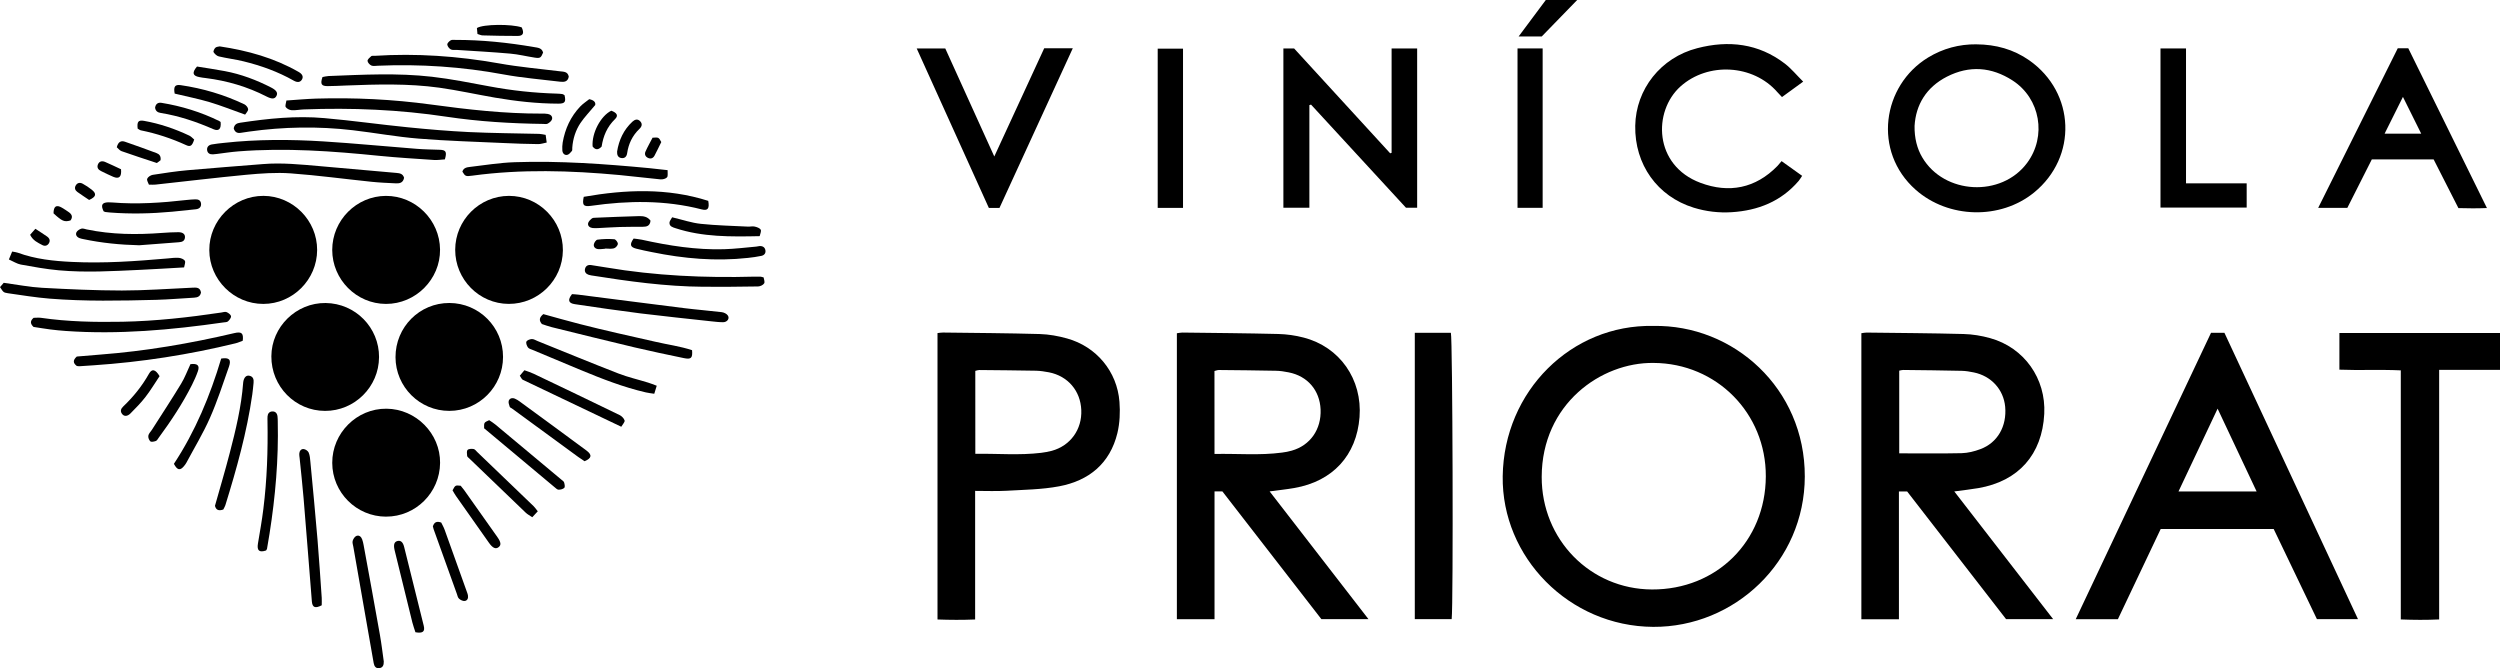 <?xml version="1.0" encoding="UTF-8" standalone="no"?>
<!-- Created with Inkscape (http://www.inkscape.org/) -->

<svg
   width="118.789mm"
   height="31.75mm"
   viewBox="0 0 118.789 31.75"
   version="1.1"
   id="svg1"
   xmlns="http://www.w3.org/2000/svg"
   xmlns:svg="http://www.w3.org/2000/svg">
  <defs
     id="defs1" />
  <g
     id="layer1"
     transform="translate(2512.748,5684.573)">
    <g
       id="g89"
       transform="translate(-2560.856,-6557.433)">
      <path
         d="m 60.618,887.301 c -1.402,0 -2.56,-1.151 -2.565,-2.556 -0.007,-1.415 1.163,-2.582 2.577,-2.578 1.4,0.007 2.551,1.168 2.547,2.573 -0.005,1.407 -1.156,2.561 -2.559,2.561 z"
         fill="#000000"
         id="path1-1"
         style="isolation:isolate;stroke-width:0.353" />
      <path
         d="m 66.453,897.409 c -1.41,-0.002 -2.556,-1.146 -2.558,-2.556 -0.005,-1.417 1.166,-2.587 2.578,-2.573 1.402,0.012 2.558,1.18 2.546,2.575 -0.012,1.414 -1.161,2.556 -2.566,2.553 z"
         fill="#000000"
         id="path2-03"
         style="isolation:isolate;stroke-width:0.353" />
      <path
         d="m 69.737,884.728 c 0.003,-1.41 1.151,-2.558 2.556,-2.561 1.417,0 2.57,1.166 2.561,2.589 -0.012,1.41 -1.166,2.549 -2.575,2.544 -1.403,-0.005 -2.544,-1.161 -2.542,-2.573 z"
         fill="#000000"
         id="path3-4"
         style="isolation:isolate;stroke-width:0.353" />
      <path
         d="m 66.118,889.835 c -0.007,1.407 -1.161,2.553 -2.565,2.549 -1.419,-0.002 -2.558,-1.161 -2.551,-2.594 0.007,-1.4 1.178,-2.549 2.58,-2.532 1.415,0.017 2.544,1.166 2.537,2.578 z"
         fill="#000000"
         id="path4-0"
         style="isolation:isolate;stroke-width:0.353" />
      <path
         d="m 63.894,884.736 c 0,-1.407 1.149,-2.563 2.551,-2.568 1.4,-0.005 2.56,1.144 2.572,2.551 0.014,1.41 -1.156,2.585 -2.57,2.582 -1.402,-0.002 -2.553,-1.159 -2.553,-2.566 z"
         fill="#000000"
         id="path5-3"
         style="isolation:isolate;stroke-width:0.353" />
      <path
         d="m 66.901,889.835 c -0.005,-1.431 1.142,-2.585 2.563,-2.578 1.41,0.005 2.549,1.151 2.546,2.563 0,1.412 -1.142,2.561 -2.549,2.563 -1.407,0.005 -2.556,-1.139 -2.56,-2.549 z"
         fill="#000000"
         id="path6-9"
         style="isolation:isolate;stroke-width:0.353" />
      <path
         d="m 59.214,878.955 c 0.034,-0.189 0.156,-0.242 0.304,-0.263 1.326,-0.201 2.661,-0.34 4.001,-0.22 1.321,0.115 2.635,0.304 3.956,0.435 0.969,0.098 1.941,0.18 2.913,0.228 1.113,0.053 2.228,0.058 3.341,0.086 0.093,0.002 0.184,0.029 0.306,0.048 0.017,0.115 0.029,0.213 0.05,0.364 -0.156,0.031 -0.285,0.077 -0.412,0.074 -0.536,-0.007 -1.072,-0.024 -1.606,-0.05 -1.359,-0.062 -2.719,-0.101 -4.073,-0.211 -1.044,-0.084 -2.08,-0.276 -3.121,-0.398 -1.646,-0.194 -3.293,-0.165 -4.935,0.065 -0.127,0.017 -0.254,0.036 -0.38,0.057 -0.175,0.031 -0.295,-0.029 -0.345,-0.215"
         fill="#000000"
         id="path7-1"
         style="isolation:isolate;stroke-width:0.353" />
      <path
         d="m 61.718,877.636 c 0.495,-0.034 0.953,-0.076 1.41,-0.091 1.824,-0.053 3.64,0.034 5.449,0.28 1.752,0.239 3.506,0.438 5.277,0.433 0.096,-0.002 0.194,0 0.289,0.017 0.132,0.024 0.228,0.117 0.196,0.247 -0.022,0.084 -0.12,0.163 -0.204,0.211 -0.055,0.034 -0.146,0.017 -0.22,0.015 -1.532,-0.021 -3.061,-0.113 -4.578,-0.34 -2.252,-0.34 -4.518,-0.435 -6.792,-0.349 -0.192,0.007 -0.385,0.048 -0.577,0.038 -0.101,-0.007 -0.227,-0.069 -0.282,-0.148 -0.041,-0.06 0.014,-0.187 0.031,-0.311"
         fill="#000000"
         id="path8-9"
         style="isolation:isolate;stroke-width:0.353" />
      <path
         d="m 67.308,881.309 c -0.046,0.239 -0.211,0.273 -0.393,0.263 -0.385,-0.019 -0.771,-0.034 -1.154,-0.074 -1.28,-0.132 -2.556,-0.307 -3.836,-0.4 -0.701,-0.051 -1.414,0.002 -2.118,0.067 -1.438,0.137 -2.874,0.311 -4.312,0.467 -0.084,0.01 -0.17,0.002 -0.311,0.002 -0.029,-0.086 -0.113,-0.206 -0.081,-0.282 0.034,-0.084 0.163,-0.168 0.261,-0.184 0.551,-0.086 1.101,-0.17 1.656,-0.22 1.194,-0.108 2.391,-0.194 3.587,-0.292 0.902,-0.074 1.797,0.021 2.695,0.098 1.218,0.103 2.434,0.218 3.65,0.323 0.158,0.015 0.299,0.038 0.357,0.232"
         fill="#000000"
         id="path9-6"
         style="isolation:isolate;stroke-width:0.353" />
      <path
         d="m 74.933,877.385 c 0.074,0.321 0.019,0.4 -0.297,0.4 -1.01,-0.002 -2.01,-0.115 -3.004,-0.285 -0.886,-0.153 -1.766,-0.349 -2.654,-0.474 -1.472,-0.203 -2.951,-0.16 -4.43,-0.103 -0.287,0.01 -0.577,0.029 -0.866,0.029 -0.304,0.002 -0.364,-0.096 -0.251,-0.431 0.084,-0.015 0.187,-0.043 0.29,-0.048 1.637,-0.065 3.279,-0.153 4.911,0.034 0.912,0.105 1.819,0.287 2.721,0.455 1.068,0.201 2.14,0.316 3.224,0.347 0.084,0.002 0.17,0.01 0.254,0.021 0.031,0.005 0.058,0.029 0.103,0.055"
         fill="#000000"
         id="path10-9"
         style="isolation:isolate;stroke-width:0.353" />
      <path
         d="m 69.247,880.433 c -0.17,0.01 -0.34,0.038 -0.505,0.029 -0.866,-0.06 -1.735,-0.11 -2.597,-0.196 -2.233,-0.225 -4.463,-0.39 -6.708,-0.213 -0.342,0.026 -0.68,0.079 -1.02,0.122 -0.065,0.007 -0.129,0.017 -0.194,0.019 -0.148,0.007 -0.258,-0.055 -0.275,-0.208 -0.014,-0.151 0.086,-0.239 0.228,-0.263 0.189,-0.034 0.383,-0.053 0.574,-0.074 1.572,-0.173 3.147,-0.168 4.722,-0.07 1.486,0.093 2.968,0.24 4.454,0.354 0.361,0.029 0.727,0.031 1.091,0.045 0.28,0.012 0.333,0.098 0.23,0.455"
         fill="#000000"
         id="path11-3"
         style="isolation:isolate;stroke-width:0.353" />
      <path
         d="m 75.133,876.507 c -0.046,0.242 -0.22,0.258 -0.414,0.235 -0.893,-0.11 -1.792,-0.18 -2.673,-0.343 -1.979,-0.368 -3.968,-0.5 -5.976,-0.416 -0.108,0.005 -0.228,0.029 -0.318,-0.01 -0.079,-0.036 -0.177,-0.144 -0.18,-0.22 0,-0.074 0.103,-0.161 0.177,-0.225 0.031,-0.026 0.103,-0.012 0.156,-0.015 1.986,-0.127 3.954,0.01 5.914,0.359 0.957,0.173 1.929,0.256 2.896,0.376 0.179,0.021 0.376,0.01 0.419,0.259"
         fill="#000000"
         id="path12-3"
         style="isolation:isolate;stroke-width:0.353" />
      <path
         d="m 49.701,888.394 c -0.177,-0.168 -0.151,-0.299 0.005,-0.433 0.113,0 0.232,-0.015 0.345,0 1.288,0.187 2.582,0.211 3.877,0.187 1.577,-0.031 3.14,-0.206 4.695,-0.438 0.086,-0.015 0.185,-0.048 0.254,-0.019 0.086,0.036 0.196,0.12 0.208,0.196 0.009,0.074 -0.077,0.182 -0.146,0.244 -0.05,0.043 -0.144,0.038 -0.218,0.05 -2.484,0.357 -4.973,0.582 -7.488,0.405 -0.244,-0.017 -0.49,-0.041 -0.734,-0.072 -0.264,-0.034 -0.527,-0.079 -0.797,-0.12 z"
         fill="#000000"
         id="path13-8"
         style="isolation:isolate;stroke-width:0.353" />
      <path
         d="m 48.108,886.504 c 0.07,-0.081 0.134,-0.158 0.177,-0.206 0.637,0.086 1.228,0.204 1.824,0.237 1.264,0.069 2.527,0.127 3.791,0.129 1.113,0 2.226,-0.084 3.339,-0.134 0.194,-0.01 0.376,-0.024 0.419,0.225 -0.031,0.189 -0.16,0.239 -0.325,0.249 -0.598,0.034 -1.197,0.086 -1.797,0.103 -1.692,0.043 -3.387,0.079 -5.079,-0.058 -0.66,-0.053 -1.316,-0.163 -1.974,-0.256 -0.218,-0.034 -0.215,-0.05 -0.373,-0.29"
         fill="#000000"
         id="path14-0"
         style="isolation:isolate;stroke-width:0.353" />
      <path
         d="m 79.83,880.944 c -0.007,0.141 0.026,0.28 -0.029,0.343 -0.062,0.069 -0.206,0.105 -0.309,0.096 -0.651,-0.06 -1.3,-0.146 -1.951,-0.206 -2.331,-0.215 -4.659,-0.287 -6.988,0.029 -0.321,0.045 -0.338,0.031 -0.474,-0.189 0.048,-0.18 0.208,-0.208 0.352,-0.225 0.711,-0.084 1.421,-0.201 2.137,-0.225 2.135,-0.072 4.26,0.081 6.385,0.282 0.266,0.026 0.529,0.058 0.876,0.096"
         fill="#000000"
         id="path15-5"
         style="isolation:isolate;stroke-width:0.353" />
      <path
         d="m 84.391,886.04 c 0.012,0.084 0.07,0.216 0.026,0.285 -0.048,0.079 -0.187,0.144 -0.287,0.146 -0.866,0.015 -1.733,0.021 -2.599,0.015 -1.792,-0.012 -3.561,-0.259 -5.327,-0.539 -0.043,-0.007 -0.084,-0.017 -0.125,-0.029 -0.127,-0.043 -0.201,-0.134 -0.177,-0.268 0.029,-0.151 0.137,-0.215 0.285,-0.196 0.242,0.034 0.486,0.074 0.727,0.115 2.331,0.395 4.679,0.5 7.036,0.436 0.096,-0.002 0.194,-0.002 0.29,0 0.031,0 0.062,0.015 0.151,0.036"
         fill="#000000"
         id="path16-66"
         style="isolation:isolate;stroke-width:0.353" />
      <path
         d="m 51.76,890.251 c -0.18,-0.134 -0.201,-0.271 -0.003,-0.45 0.352,-0.031 0.735,-0.065 1.118,-0.093 2.152,-0.165 4.27,-0.527 6.366,-1.02 0.349,-0.082 0.443,0 0.402,0.361 -0.103,0.038 -0.218,0.093 -0.337,0.122 -2.221,0.543 -4.471,0.893 -6.749,1.046 -0.225,0.014 -0.45,0.034 -0.672,0.045 -0.043,0.002 -0.086,-0.007 -0.125,-0.012"
         fill="#000000"
         id="path17-4"
         style="isolation:isolate;stroke-width:0.353" />
      <path
         d="m 56.856,885.566 c -0.737,0.041 -1.419,0.086 -2.104,0.117 -1.283,0.06 -2.568,0.137 -3.851,0.021 -0.605,-0.055 -1.206,-0.165 -1.804,-0.273 -0.18,-0.034 -0.347,-0.144 -0.567,-0.242 0.062,-0.149 0.108,-0.261 0.156,-0.376 0.125,0.024 0.201,0.029 0.268,0.055 0.835,0.306 1.706,0.397 2.585,0.438 1.512,0.074 3.018,-0.034 4.521,-0.165 0.182,-0.017 0.366,-0.043 0.545,-0.029 0.103,0.01 0.24,0.062 0.287,0.141 0.041,0.07 -0.019,0.201 -0.036,0.311"
         fill="#000000"
         id="path18-0"
         style="isolation:isolate;stroke-width:0.353" />
      <path
         d="m 63.395,901.621 c -0.316,0.163 -0.445,0.103 -0.469,-0.187 -0.132,-1.632 -0.256,-3.267 -0.393,-4.899 -0.053,-0.639 -0.125,-1.278 -0.189,-1.917 -0.007,-0.062 -0.019,-0.127 -0.017,-0.191 0.007,-0.134 0.081,-0.242 0.213,-0.23 0.086,0.01 0.204,0.091 0.235,0.168 0.058,0.134 0.067,0.292 0.081,0.44 0.117,1.235 0.237,2.472 0.34,3.71 0.077,0.917 0.134,1.836 0.199,2.752 0.007,0.117 0,0.232 0,0.354"
         fill="#000000"
         id="path19-0"
         style="isolation:isolate;stroke-width:0.353" />
      <path
         d="m 80.992,889.499 c 0.031,0.374 -0.043,0.448 -0.383,0.378 -0.787,-0.163 -1.572,-0.328 -2.355,-0.512 -1.312,-0.311 -2.621,-0.637 -3.93,-0.96 -0.165,-0.041 -0.326,-0.103 -0.467,-0.148 -0.149,-0.175 -0.127,-0.311 0.067,-0.472 0.555,0.153 1.134,0.319 1.72,0.469 0.601,0.156 1.206,0.297 1.812,0.438 0.593,0.139 1.192,0.266 1.785,0.405 0.589,0.139 1.192,0.215 1.749,0.402"
         fill="#000000"
         id="path20-4"
         style="isolation:isolate;stroke-width:0.353" />
      <path
         d="m 75.285,886.836 c 0.089,0.007 0.194,0.01 0.299,0.024 1.675,0.213 3.353,0.433 5.031,0.641 0.593,0.074 1.192,0.12 1.788,0.192 0.103,0.012 0.232,0.074 0.287,0.156 0.101,0.141 -0.026,0.321 -0.22,0.321 -0.191,0.002 -0.385,-0.024 -0.577,-0.043 -1.118,-0.124 -2.235,-0.237 -3.35,-0.375 -1.041,-0.132 -2.078,-0.283 -3.116,-0.438 -0.314,-0.045 -0.357,-0.201 -0.141,-0.476 z"
         fill="#000000"
         id="path21-6"
         style="isolation:isolate;stroke-width:0.353" />
      <path
         d="m 66.343,904.295 c 0.005,0.17 -0.046,0.285 -0.199,0.311 -0.175,0.029 -0.252,-0.084 -0.28,-0.239 -0.101,-0.567 -0.199,-1.137 -0.299,-1.704 -0.223,-1.273 -0.445,-2.549 -0.668,-3.822 -0.017,-0.093 -0.055,-0.199 -0.031,-0.283 0.026,-0.088 0.096,-0.199 0.175,-0.232 0.125,-0.053 0.228,0.034 0.273,0.156 0.034,0.091 0.055,0.184 0.072,0.28 0.261,1.419 0.522,2.838 0.773,4.258 0.077,0.431 0.127,0.866 0.185,1.275"
         fill="#000000"
         id="path22-2"
         style="isolation:isolate;stroke-width:0.353" />
      <path
         d="m 60.752,899.016 c -0.326,0.11 -0.443,0.005 -0.388,-0.328 0.091,-0.548 0.191,-1.096 0.258,-1.649 0.173,-1.383 0.22,-2.774 0.196,-4.169 0,-0.074 -0.005,-0.149 0.002,-0.225 0.01,-0.134 0.086,-0.227 0.22,-0.235 0.151,-0.01 0.237,0.086 0.254,0.235 0.012,0.084 0.009,0.17 0.012,0.256 0.041,1.783 -0.113,3.552 -0.39,5.311 -0.038,0.244 -0.081,0.486 -0.122,0.73 -0.005,0.019 -0.022,0.036 -0.043,0.074"
         fill="#000000"
         id="path23-6"
         style="isolation:isolate;stroke-width:0.353" />
      <path
         d="m 58.717,897.07 c -0.225,0.079 -0.345,0.019 -0.395,-0.175 0.235,-0.837 0.484,-1.668 0.701,-2.506 0.287,-1.099 0.553,-2.202 0.639,-3.339 0,-0.01 0,-0.021 0.003,-0.031 0.031,-0.22 0.139,-0.337 0.29,-0.306 0.189,0.038 0.218,0.182 0.201,0.345 -0.019,0.182 -0.034,0.364 -0.06,0.543 -0.256,1.797 -0.746,3.537 -1.28,5.265 -0.022,0.07 -0.065,0.134 -0.098,0.204 z"
         fill="#000000"
         id="path24-7"
         style="isolation:isolate;stroke-width:0.353" />
      <path
         d="m 79.313,891.189 c -0.046,0.146 -0.077,0.249 -0.117,0.381 -0.153,-0.024 -0.278,-0.036 -0.4,-0.065 -1.07,-0.247 -2.085,-0.646 -3.095,-1.063 -0.763,-0.316 -1.524,-0.634 -2.283,-0.955 -0.079,-0.031 -0.18,-0.058 -0.223,-0.117 -0.055,-0.076 -0.105,-0.208 -0.074,-0.278 0.031,-0.067 0.165,-0.117 0.256,-0.122 0.089,-0.005 0.182,0.058 0.27,0.093 1.281,0.517 2.559,1.044 3.846,1.544 0.457,0.177 0.941,0.287 1.412,0.433 0.12,0.036 0.235,0.084 0.407,0.148"
         fill="#000000"
         id="path25-5"
         style="isolation:isolate;stroke-width:0.353" />
      <path
         d="m 78.216,884.195 c 0.117,0.017 0.256,0.026 0.388,0.055 1.288,0.285 2.585,0.49 3.908,0.452 0.512,-0.015 1.024,-0.079 1.534,-0.125 0.053,-0.002 0.105,-0.024 0.158,-0.026 0.149,-0.005 0.254,0.062 0.275,0.213 0.019,0.137 -0.067,0.228 -0.194,0.254 -0.208,0.043 -0.421,0.074 -0.632,0.096 -1.537,0.17 -3.054,0.036 -4.562,-0.273 -0.251,-0.05 -0.502,-0.101 -0.751,-0.165 -0.29,-0.074 -0.325,-0.199 -0.125,-0.481 z"
         fill="#000000"
         id="path26-6"
         style="isolation:isolate;stroke-width:0.353" />
      <path
         d="m 75.845,882.212 c 1.996,-0.35 3.975,-0.428 5.916,0.192 0.067,0.371 -0.026,0.478 -0.306,0.407 -1.74,-0.448 -3.494,-0.424 -5.256,-0.172 -0.359,0.053 -0.44,-0.024 -0.354,-0.426 z"
         fill="#000000"
         id="path27-9"
         style="isolation:isolate;stroke-width:0.353" />
      <path
         d="m 58.618,889.897 c 0.38,-0.06 0.486,0.048 0.371,0.381 -0.287,0.818 -0.555,1.646 -0.905,2.439 -0.323,0.732 -0.742,1.421 -1.12,2.13 -0.029,0.055 -0.07,0.108 -0.11,0.156 -0.187,0.228 -0.318,0.206 -0.483,-0.103 1.017,-1.541 1.723,-3.243 2.247,-5.002"
         fill="#000000"
         id="path28-8"
         style="isolation:isolate;stroke-width:0.353" />
      <path
         d="m 72.806,890.713 c 0.079,-0.093 0.144,-0.17 0.22,-0.261 0.16,0.06 0.301,0.101 0.435,0.165 1.362,0.649 2.724,1.302 4.081,1.962 0.103,0.05 0.213,0.156 0.244,0.259 0.022,0.069 -0.089,0.18 -0.158,0.299 -1.594,-0.759 -3.138,-1.494 -4.681,-2.233 -0.048,-0.024 -0.074,-0.098 -0.141,-0.192"
         fill="#000000"
         id="path29-7"
         style="isolation:isolate;stroke-width:0.353" />
      <path
         d="m 54.721,884.514 c -0.895,-0.021 -1.778,-0.108 -2.652,-0.292 -0.062,-0.012 -0.125,-0.026 -0.184,-0.048 -0.127,-0.05 -0.201,-0.158 -0.144,-0.278 0.038,-0.079 0.148,-0.146 0.237,-0.172 0.074,-0.021 0.168,0.021 0.252,0.038 1.185,0.247 2.381,0.256 3.582,0.165 0.256,-0.021 0.515,-0.031 0.771,-0.034 0.211,0 0.321,0.091 0.314,0.24 -0.01,0.177 -0.132,0.227 -0.287,0.237 -0.63,0.048 -1.259,0.096 -1.888,0.144"
         fill="#000000"
         id="path30-2"
         style="isolation:isolate;stroke-width:0.353" />
      <path
         d="m 71.111,893.21 c -0.007,-0.275 -0.007,-0.275 0.24,-0.385 0.089,0.06 0.196,0.125 0.292,0.204 1.046,0.871 2.09,1.744 3.133,2.616 0.048,0.043 0.117,0.081 0.134,0.134 0.026,0.082 0.053,0.211 0.012,0.259 -0.057,0.062 -0.179,0.091 -0.273,0.091 -0.062,0 -0.129,-0.07 -0.187,-0.117 -1.075,-0.9 -2.152,-1.8 -3.229,-2.7 -0.041,-0.036 -0.081,-0.07 -0.122,-0.101"
         fill="#000000"
         id="path31-8"
         style="isolation:isolate;stroke-width:0.353" />
      <path
         d="m 75.885,894.776 c -0.089,-0.06 -0.196,-0.127 -0.299,-0.201 -1.053,-0.768 -2.106,-1.539 -3.157,-2.309 -0.036,-0.024 -0.091,-0.043 -0.101,-0.077 -0.029,-0.093 -0.074,-0.206 -0.046,-0.287 0.046,-0.124 0.175,-0.151 0.299,-0.096 0.077,0.034 0.151,0.079 0.218,0.129 1.063,0.778 2.123,1.553 3.18,2.336 0.273,0.204 0.244,0.364 -0.096,0.505"
         fill="#000000"
         id="path32-2"
         style="isolation:isolate;stroke-width:0.353" />
      <path
         d="m 53.029,882.897 c -0.139,-0.29 -0.077,-0.412 0.213,-0.424 0.065,-0.002 0.129,0 0.194,0.007 1.18,0.096 2.355,0.017 3.527,-0.117 0.139,-0.017 0.278,-0.024 0.417,-0.031 0.144,-0.007 0.263,0.041 0.28,0.201 0.017,0.172 -0.091,0.254 -0.251,0.271 -0.373,0.041 -0.744,0.079 -1.118,0.115 -0.984,0.091 -1.97,0.115 -2.956,0.038 -0.074,-0.005 -0.149,-0.012 -0.223,-0.024 -0.031,-0.005 -0.058,-0.024 -0.084,-0.036"
         fill="#000000"
         id="path33-9"
         style="isolation:isolate;stroke-width:0.353" />
      <path
         d="m 67.847,902.901 c -0.05,-0.158 -0.105,-0.306 -0.144,-0.459 -0.282,-1.142 -0.562,-2.286 -0.842,-3.427 -0.002,-0.01 -0.005,-0.021 -0.007,-0.031 -0.058,-0.256 -0.009,-0.386 0.153,-0.421 0.146,-0.029 0.249,0.057 0.306,0.292 0.314,1.245 0.622,2.489 0.929,3.736 0.069,0.28 -0.043,0.373 -0.395,0.311"
         fill="#000000"
         id="path34-9"
         style="isolation:isolate;stroke-width:0.353" />
      <path
         d="m 73.915,875.356 c -0.103,0.252 -0.141,0.283 -0.4,0.242 -0.393,-0.06 -0.78,-0.158 -1.173,-0.191 -0.842,-0.074 -1.687,-0.12 -2.53,-0.175 -0.096,-0.007 -0.208,0.017 -0.283,-0.024 -0.079,-0.043 -0.16,-0.146 -0.167,-0.23 -0.007,-0.065 0.089,-0.158 0.16,-0.201 0.058,-0.036 0.146,-0.021 0.22,-0.021 1.257,-0.002 2.501,0.127 3.738,0.34 0.172,0.031 0.376,0.034 0.433,0.261 z"
         fill="#000000"
         id="path35-6"
         style="isolation:isolate;stroke-width:0.353" />
      <path
         d="m 58.548,875.064 c 1.342,0.201 2.594,0.553 3.745,1.211 0.187,0.105 0.237,0.23 0.165,0.359 -0.074,0.132 -0.208,0.163 -0.393,0.058 -0.751,-0.426 -1.556,-0.715 -2.391,-0.919 -0.385,-0.093 -0.78,-0.141 -1.166,-0.232 -0.098,-0.021 -0.196,-0.115 -0.251,-0.201 -0.024,-0.041 0.034,-0.168 0.086,-0.213 0.058,-0.05 0.156,-0.05 0.204,-0.062"
         fill="#000000"
         id="path36-0"
         style="isolation:isolate;stroke-width:0.353" />
      <path
         d="m 73.66,897.156 c -0.096,0.103 -0.17,0.182 -0.261,0.28 -0.12,-0.082 -0.225,-0.134 -0.306,-0.211 -0.897,-0.859 -1.79,-1.721 -2.685,-2.58 -0.038,-0.038 -0.098,-0.077 -0.103,-0.12 -0.009,-0.098 -0.031,-0.232 0.022,-0.287 0.053,-0.055 0.189,-0.057 0.283,-0.043 0.065,0.01 0.117,0.088 0.172,0.141 0.895,0.859 1.79,1.718 2.685,2.58 0.06,0.057 0.105,0.129 0.194,0.239"
         fill="#000000"
         id="path37-2"
         style="isolation:isolate;stroke-width:0.353" />
      <path
         d="m 84.206,884.081 c -1.383,0.029 -2.709,0.045 -3.995,-0.376 -0.134,-0.043 -0.292,-0.084 -0.292,-0.249 -0.003,-0.096 0.086,-0.189 0.127,-0.271 0.491,0.115 0.921,0.266 1.364,0.311 0.742,0.079 1.493,0.093 2.24,0.132 0.105,0.005 0.218,-0.026 0.318,-0.002 0.105,0.024 0.24,0.069 0.285,0.148 0.041,0.07 -0.026,0.199 -0.048,0.306"
         fill="#000000"
         id="path38-7"
         style="isolation:isolate;stroke-width:0.353" />
      <path
         d="m 57.157,890.163 c 0.338,-0.043 0.448,0.065 0.354,0.335 -0.077,0.223 -0.175,0.438 -0.28,0.649 -0.45,0.893 -1,1.721 -1.591,2.525 -0.038,0.053 -0.074,0.122 -0.125,0.141 -0.084,0.029 -0.211,0.06 -0.261,0.019 -0.065,-0.055 -0.113,-0.185 -0.098,-0.268 0.014,-0.098 0.105,-0.182 0.163,-0.271 0.467,-0.732 0.943,-1.455 1.393,-2.197 0.177,-0.289 0.297,-0.615 0.445,-0.933"
         fill="#000000"
         id="path39-6"
         style="isolation:isolate;stroke-width:0.353" />
      <path
         d="m 57.467,876.021 c 0.421,0.069 0.873,0.132 1.323,0.218 0.773,0.146 1.503,0.421 2.202,0.78 0.258,0.132 0.33,0.259 0.249,0.405 -0.079,0.146 -0.215,0.153 -0.478,0.017 -0.905,-0.464 -1.867,-0.744 -2.874,-0.871 -0.105,-0.012 -0.213,-0.026 -0.316,-0.048 -0.309,-0.06 -0.354,-0.206 -0.105,-0.5"
         fill="#000000"
         id="path40-1"
         style="isolation:isolate;stroke-width:0.353" />
      <path
         d="m 68.676,897.869 c 0.067,-0.204 0.187,-0.254 0.397,-0.18 0.046,0.098 0.117,0.216 0.163,0.345 0.359,0.993 0.713,1.991 1.07,2.987 0.014,0.041 0.029,0.081 0.036,0.124 0.024,0.132 -0.019,0.254 -0.153,0.271 -0.086,0.01 -0.199,-0.045 -0.268,-0.108 -0.06,-0.051 -0.077,-0.149 -0.105,-0.23 -0.371,-1.024 -0.737,-2.051 -1.106,-3.078 -0.014,-0.041 -0.022,-0.082 -0.034,-0.132"
         fill="#000000"
         id="path41-3"
         style="isolation:isolate;stroke-width:0.353" />
      <path
         d="m 56.408,877.307 c -0.062,-0.328 0.012,-0.438 0.278,-0.402 1.056,0.153 2.07,0.454 3.035,0.912 0.081,0.041 0.175,0.153 0.177,0.235 0.003,0.088 -0.098,0.18 -0.144,0.254 -0.598,-0.213 -1.137,-0.428 -1.687,-0.593 -0.55,-0.163 -1.115,-0.273 -1.658,-0.405 z"
         fill="#000000"
         id="path42-2"
         style="isolation:isolate;stroke-width:0.353" />
      <path
         d="m 69.611,896.159 c 0.132,-0.247 0.132,-0.247 0.388,-0.218 0.048,0.06 0.11,0.132 0.165,0.208 0.526,0.742 1.051,1.484 1.575,2.226 0.172,0.247 0.191,0.378 0.067,0.479 -0.137,0.113 -0.283,0.053 -0.46,-0.196 -0.524,-0.742 -1.048,-1.484 -1.57,-2.228 -0.062,-0.086 -0.11,-0.18 -0.165,-0.271"
         fill="#000000"
         id="path43-1"
         style="isolation:isolate;stroke-width:0.353" />
      <path
         d="m 58.591,878.657 c 0.034,0.333 -0.086,0.452 -0.342,0.342 -0.806,-0.352 -1.634,-0.632 -2.508,-0.773 -0.139,-0.021 -0.24,-0.086 -0.264,-0.247 0.024,-0.172 0.129,-0.263 0.309,-0.232 0.955,0.156 1.872,0.438 2.743,0.866 0.029,0.015 0.053,0.036 0.062,0.043 z"
         fill="#000000"
         id="path44-5"
         style="isolation:isolate;stroke-width:0.353" />
      <path
         d="m 79.018,883.346 c -0.026,0.264 -0.194,0.288 -0.373,0.29 -0.364,0.002 -0.728,0 -1.091,0.01 -0.333,0.01 -0.663,0.034 -0.993,0.05 -0.096,0.002 -0.194,0.012 -0.29,0 -0.125,-0.015 -0.242,-0.086 -0.22,-0.223 0.014,-0.086 0.105,-0.17 0.18,-0.232 0.043,-0.036 0.122,-0.034 0.187,-0.036 0.684,-0.029 1.367,-0.058 2.051,-0.076 0.203,-0.005 0.407,0.021 0.55,0.218"
         fill="#000000"
         id="path45-9"
         style="isolation:isolate;stroke-width:0.353" />
      <path
         d="m 76.389,877.852 c -0.271,0.328 -0.51,0.572 -0.699,0.852 -0.232,0.349 -0.359,0.749 -0.39,1.173 -0.005,0.053 0.009,0.122 -0.017,0.156 -0.065,0.076 -0.141,0.172 -0.225,0.187 -0.129,0.024 -0.22,-0.076 -0.23,-0.211 -0.007,-0.127 -0.005,-0.256 0.017,-0.383 0.113,-0.646 0.376,-1.223 0.83,-1.702 0.134,-0.141 0.307,-0.251 0.431,-0.352 0.24,0.05 0.311,0.158 0.283,0.28"
         fill="#000000"
         id="path46-9"
         style="isolation:isolate;stroke-width:0.353" />
      <path
         d="m 54.649,878.971 c -0.038,-0.33 0.031,-0.416 0.306,-0.368 0.749,0.134 1.465,0.378 2.152,0.703 0.089,0.043 0.158,0.127 0.228,0.184 -0.093,0.297 -0.177,0.362 -0.383,0.266 -0.691,-0.316 -1.407,-0.553 -2.152,-0.703 -0.05,-0.01 -0.093,-0.048 -0.151,-0.082 z"
         fill="#000000"
         id="path47-1"
         style="isolation:isolate;stroke-width:0.353" />
      <path
         d="m 55.69,890.734 c -0.218,0.326 -0.426,0.675 -0.672,0.991 -0.213,0.278 -0.464,0.529 -0.711,0.78 -0.146,0.146 -0.297,0.148 -0.39,0.034 -0.113,-0.137 -0.065,-0.259 0.048,-0.366 0.483,-0.46 0.895,-0.972 1.223,-1.556 0.137,-0.244 0.304,-0.218 0.503,0.117"
         fill="#000000"
         id="path48"
         style="isolation:isolate;stroke-width:0.353" />
      <path
         d="m 70.769,874.192 c 0.299,-0.189 1.646,-0.196 2.128,-0.031 0.127,0.271 0.072,0.407 -0.194,0.407 -0.555,0.002 -1.113,-0.012 -1.668,-0.026 -0.07,-0.002 -0.141,-0.038 -0.24,-0.067 -0.009,-0.103 -0.019,-0.201 -0.026,-0.283 z"
         fill="#000000"
         id="path49"
         style="isolation:isolate;stroke-width:0.353" />
      <path
         d="m 53.657,879.857 c 0.067,-0.268 0.211,-0.323 0.385,-0.264 0.503,0.173 1.005,0.355 1.503,0.541 0.127,0.048 0.22,0.136 0.192,0.34 -0.053,0.041 -0.132,0.101 -0.175,0.132 -0.594,-0.196 -1.139,-0.373 -1.682,-0.565 -0.086,-0.031 -0.153,-0.125 -0.223,-0.184 z"
         fill="#000000"
         id="path50"
         style="isolation:isolate;stroke-width:0.353" />
      <path
         d="m 76.695,879.824 c -0.168,0.18 -0.304,0.158 -0.429,-0.005 -0.048,-0.634 0.383,-1.45 0.888,-1.699 0.273,0.101 0.345,0.235 0.18,0.397 -0.381,0.366 -0.565,0.816 -0.639,1.307 z"
         fill="#000000"
         id="path51"
         style="isolation:isolate;stroke-width:0.353" />
      <path
         d="m 77.43,880.061 c 0.086,-0.543 0.309,-1.032 0.727,-1.419 0.113,-0.105 0.247,-0.149 0.369,-0.021 0.122,0.127 0.079,0.256 -0.038,0.366 -0.33,0.316 -0.515,0.703 -0.581,1.154 -0.022,0.158 -0.115,0.258 -0.288,0.227 -0.153,-0.031 -0.196,-0.149 -0.189,-0.306"
         fill="#000000"
         id="path52"
         style="isolation:isolate;stroke-width:0.353" />
      <path
         d="m 53.859,880.904 c 0.034,0.366 -0.096,0.474 -0.373,0.356 -0.196,-0.084 -0.388,-0.177 -0.579,-0.273 -0.129,-0.062 -0.203,-0.163 -0.148,-0.309 0.065,-0.165 0.206,-0.182 0.347,-0.122 0.254,0.108 0.5,0.23 0.754,0.347"
         fill="#000000"
         id="path53"
         style="isolation:isolate;stroke-width:0.353" />
      <path
         d="m 76.865,884.679 c -0.108,0.007 -0.213,0.026 -0.321,0.019 -0.132,-0.007 -0.239,-0.091 -0.22,-0.222 0.012,-0.086 0.103,-0.218 0.172,-0.228 0.264,-0.034 0.534,-0.041 0.799,-0.021 0.067,0.005 0.175,0.144 0.17,0.22 -0.003,0.077 -0.105,0.192 -0.187,0.213 -0.129,0.036 -0.275,0.01 -0.414,0.01 0,0.002 0,0.007 0,0.01"
         fill="#000000"
         id="path54-4"
         style="isolation:isolate;stroke-width:0.353" />
      <path
         d="m 79.529,879.611 c -0.103,0.208 -0.206,0.428 -0.321,0.644 -0.062,0.117 -0.17,0.168 -0.297,0.113 -0.141,-0.058 -0.192,-0.182 -0.129,-0.314 0.103,-0.23 0.23,-0.45 0.333,-0.651 0.292,-0.021 0.292,-0.021 0.414,0.208"
         fill="#000000"
         id="path55-9"
         style="isolation:isolate;stroke-width:0.353" />
      <path
         d="m 52.344,882.362 c -0.175,-0.12 -0.371,-0.244 -0.56,-0.381 -0.105,-0.076 -0.149,-0.187 -0.077,-0.309 0.079,-0.137 0.211,-0.149 0.333,-0.081 0.151,0.081 0.292,0.177 0.426,0.282 0.244,0.192 0.213,0.34 -0.122,0.488 z"
         fill="#000000"
         id="path56-1"
         style="isolation:isolate;stroke-width:0.353" />
      <path
         d="m 49.788,883.731 c 0.22,0.144 0.392,0.251 0.555,0.366 0.12,0.084 0.167,0.199 0.084,0.33 -0.074,0.115 -0.194,0.139 -0.309,0.077 -0.213,-0.113 -0.443,-0.211 -0.579,-0.488 0.072,-0.081 0.146,-0.168 0.249,-0.285"
         fill="#000000"
         id="path57-0"
         style="isolation:isolate;stroke-width:0.353" />
      <path
         d="m 50.651,882.997 c 0.003,-0.338 0.134,-0.424 0.4,-0.268 0.11,0.062 0.216,0.137 0.321,0.208 0.153,0.105 0.208,0.235 0.086,0.397 -0.287,0.086 -0.402,0.038 -0.806,-0.337"
         fill="#000000"
         id="path58-7"
         style="isolation:isolate;stroke-width:0.353" />
      <path
         d="m 126.66,888.347 c 3.82,-0.073 7.213,2.968 7.204,7.155 -0.008,4.051 -3.341,7.166 -7.204,7.144 -3.999,-0.024 -7.204,-3.314 -7.15,-7.155 0.055,-4.054 3.271,-7.223 7.15,-7.144 z m 0.019,1.758 c -2.495,-0.035 -5.308,1.956 -5.316,5.412 -0.008,2.974 2.302,5.338 5.237,5.352 3.077,0.013 5.398,-2.288 5.412,-5.371 0.014,-3.001 -2.34,-5.379 -5.333,-5.393 z"
         fill="#000000"
         id="path59-5"
         style="isolation:isolate;stroke-width:0.353" />
      <path
         d="m 138.337,902.286 h -1.785 v -13.593 c 0.092,-0.011 0.174,-0.033 0.253,-0.03 1.535,0.019 3.072,0.027 4.606,0.068 0.422,0.011 0.852,0.082 1.26,0.196 1.619,0.449 2.658,1.924 2.571,3.6 -0.101,1.931 -1.224,3.199 -3.132,3.526 -0.359,0.062 -0.721,0.101 -1.143,0.158 1.567,2.024 3.113,4.021 4.696,6.067 h -2.236 c -1.551,-2 -3.123,-4.029 -4.699,-6.064 h -0.392 z m 0.014,-7.885 c 1.017,0 1.991,0.014 2.963,-0.008 0.3,-0.008 0.607,-0.084 0.89,-0.191 0.819,-0.302 1.265,-1.088 1.181,-2.016 -0.076,-0.816 -0.661,-1.461 -1.491,-1.63 -0.191,-0.038 -0.383,-0.073 -0.577,-0.076 -0.928,-0.022 -1.853,-0.03 -2.778,-0.041 -0.06,0 -0.117,0.019 -0.188,0.033 z"
         fill="#000000"
         id="path60-8"
         style="isolation:isolate;stroke-width:0.353" />
      <path
         d="m 104.028,902.282 v -13.587 c 0.098,-0.013 0.18,-0.033 0.261,-0.033 1.524,0.019 3.044,0.03 4.568,0.068 0.397,0.011 0.803,0.068 1.189,0.169 1.722,0.441 2.8,1.989 2.661,3.784 -0.141,1.815 -1.273,3.047 -3.099,3.365 -0.37,0.065 -0.746,0.103 -1.173,0.161 1.567,2.024 3.112,4.021 4.696,6.07 h -2.237 c -1.553,-2.002 -3.126,-4.032 -4.704,-6.07 h -0.373 v 6.073 z m 1.788,-7.852 c 1.096,-0.022 2.152,0.076 3.207,-0.065 0.155,-0.019 0.313,-0.049 0.465,-0.093 0.879,-0.25 1.409,-1.012 1.369,-1.959 -0.041,-0.908 -0.618,-1.583 -1.516,-1.76 -0.201,-0.041 -0.411,-0.074 -0.615,-0.076 -0.901,-0.019 -1.801,-0.027 -2.702,-0.036 -0.068,0 -0.136,0.03 -0.21,0.047 z"
         fill="#000000"
         id="path61-7"
         style="isolation:isolate;stroke-width:0.353" />
      <path
         d="m 148.74,902.283 h -2.003 c 2.158,-4.565 4.293,-9.087 6.429,-13.609 h 0.637 c 2.109,4.519 4.214,9.038 6.345,13.603 h -1.951 c -0.669,-1.396 -1.357,-2.83 -2.054,-4.282 h -5.368 c -0.675,1.42 -1.355,2.857 -2.035,4.288 z m 6.592,-6.072 c -0.623,-1.322 -1.221,-2.593 -1.853,-3.934 -0.634,1.341 -1.238,2.617 -1.858,3.934 z"
         fill="#000000"
         id="path62-04"
         style="isolation:isolate;stroke-width:0.353" />
      <path
         d="m 94.442,896.185 v 6.11 c -0.609,0.025 -1.183,0.022 -1.788,0 v -13.609 c 0.098,-0.011 0.18,-0.025 0.261,-0.025 1.535,0.019 3.069,0.028 4.603,0.071 0.433,0.014 0.873,0.092 1.292,0.21 1.393,0.386 2.381,1.57 2.49,3.012 0.038,0.49 0.016,1.007 -0.098,1.483 -0.351,1.445 -1.352,2.264 -2.767,2.53 -0.819,0.155 -1.668,0.163 -2.506,0.212 -0.484,0.027 -0.969,0.006 -1.488,0.006 z m 0.009,-1.763 c 1.069,-0.013 2.103,0.079 3.131,-0.046 0.169,-0.022 0.34,-0.051 0.503,-0.095 0.884,-0.242 1.442,-1.015 1.401,-1.94 -0.038,-0.911 -0.637,-1.613 -1.535,-1.79 -0.204,-0.038 -0.411,-0.071 -0.615,-0.076 -0.903,-0.016 -1.804,-0.025 -2.704,-0.033 -0.057,0 -0.114,0.025 -0.182,0.041 z"
         fill="#000000"
         id="path63-8"
         style="isolation:isolate;stroke-width:0.353" />
      <path
         d="m 164.006,890.434 v 11.859 c -0.612,0.028 -1.2,0.025 -1.823,0 v -11.835 c -0.985,-0.046 -1.94,0.006 -2.917,-0.033 v -1.741 h 7.632 v 1.749 z"
         fill="#000000"
         id="path64-0"
         style="isolation:isolate;stroke-width:0.353" />
      <path
         d="m 142.021,874.967 c 0.914,0.006 1.76,0.234 2.511,0.762 2.188,1.537 2.297,4.59 0.226,6.279 -1.605,1.306 -4.076,1.24 -5.626,-0.131 -2.051,-1.815 -1.595,-4.954 0.593,-6.285 0.704,-0.427 1.472,-0.634 2.296,-0.626 z m -2.941,3.872 c -0.011,0.582 0.122,1.091 0.365,1.499 1.039,1.768 3.76,1.91 4.982,0.264 0.938,-1.265 0.631,-3.063 -0.691,-3.918 -0.999,-0.645 -2.051,-0.726 -3.121,-0.18 -0.985,0.506 -1.475,1.341 -1.535,2.334 z"
         fill="#000000"
         id="path65-4"
         style="isolation:isolate;stroke-width:0.353" />
      <path
         d="m 110.324,877.855 v 4.876 h -1.235 v -7.569 h 0.509 c 1.51,1.649 3.039,3.314 4.565,4.982 l 0.068,-0.022 v -4.96 h 1.214 v 7.569 h -0.531 c -1.494,-1.625 -3.004,-3.262 -4.511,-4.9 -0.024,0.008 -0.051,0.016 -0.079,0.024 z"
         fill="#000000"
         id="path66-2"
         style="isolation:isolate;stroke-width:0.353" />
      <path
         d="m 115.333,888.673 h 1.714 c 0.084,0.264 0.12,12.907 0.038,13.606 h -1.752 z"
         fill="#000000"
         id="path67-9"
         style="isolation:isolate;stroke-width:0.353" />
      <path
         d="m 133.786,876.74 c -0.373,0.27 -0.675,0.49 -1.006,0.732 -0.076,-0.082 -0.15,-0.155 -0.22,-0.234 -1.148,-1.32 -3.297,-1.439 -4.601,-0.272 -1.317,1.181 -1.276,3.752 0.949,4.582 1.352,0.506 2.615,0.266 3.657,-0.803 0.06,-0.063 0.111,-0.131 0.196,-0.229 0.329,0.237 0.642,0.46 0.977,0.699 -0.063,0.09 -0.106,0.171 -0.166,0.242 -0.835,0.974 -1.929,1.407 -3.183,1.486 -0.612,0.038 -1.216,-0.033 -1.804,-0.215 -1.725,-0.533 -2.811,-2.054 -2.778,-3.893 0.03,-1.73 1.21,-3.241 2.952,-3.687 1.486,-0.384 2.906,-0.226 4.16,0.737 0.302,0.234 0.552,0.539 0.868,0.854 z"
         fill="#000000"
         id="path68-6"
         style="isolation:isolate;stroke-width:0.353" />
      <path
         d="m 162.04,875.152 h 0.498 c 1.235,2.508 2.47,5.017 3.738,7.593 -0.484,0.022 -0.912,0.014 -1.355,0.003 -0.394,-0.778 -0.786,-1.545 -1.178,-2.315 h -2.936 c -0.383,0.756 -0.77,1.526 -1.164,2.304 h -1.385 c 1.271,-2.546 2.522,-5.055 3.782,-7.585 z m 1.113,4.059 c -0.296,-0.598 -0.568,-1.145 -0.868,-1.747 -0.305,0.612 -0.58,1.162 -0.871,1.747 z"
         fill="#000000"
         id="path69-1"
         style="isolation:isolate;stroke-width:0.353" />
      <path
         d="m 91.665,875.162 h 1.358 c 0.759,1.673 1.526,3.363 2.329,5.134 0.811,-1.76 1.592,-3.45 2.372,-5.142 h 1.358 c -1.17,2.546 -2.324,5.06 -3.483,7.585 h -0.506 c -1.137,-2.514 -2.275,-5.025 -3.428,-7.577 z"
         fill="#000000"
         id="path70-0"
         style="isolation:isolate;stroke-width:0.353" />
      <path
         d="m 154.86,881.572 v 1.151 h -4.095 v -7.561 h 1.213 v 6.41 z"
         fill="#000000"
         id="path71-4"
         style="isolation:isolate;stroke-width:0.353" />
      <path
         d="m 120.214,882.735 h 1.194 v -7.574 h -1.194 z"
         fill="#000000"
         id="path72-2"
         style="isolation:isolate;stroke-width:0.353" />
      <path
         d="m 103.117,882.738 h 1.203 v -7.566 h -1.203 z"
         fill="#000000"
         id="path73-2"
         style="isolation:isolate;stroke-width:0.353" />
      <path
         d="m 121.558,872.86 h 1.491 c -0.525,0.539 -1.077,1.107 -1.684,1.733 h -1.099 c 0.452,-0.604 0.865,-1.162 1.292,-1.733 z"
         fill="#000000"
         id="path74-20"
         style="isolation:isolate;stroke-width:0.353" />
    </g>
  </g>
</svg>
